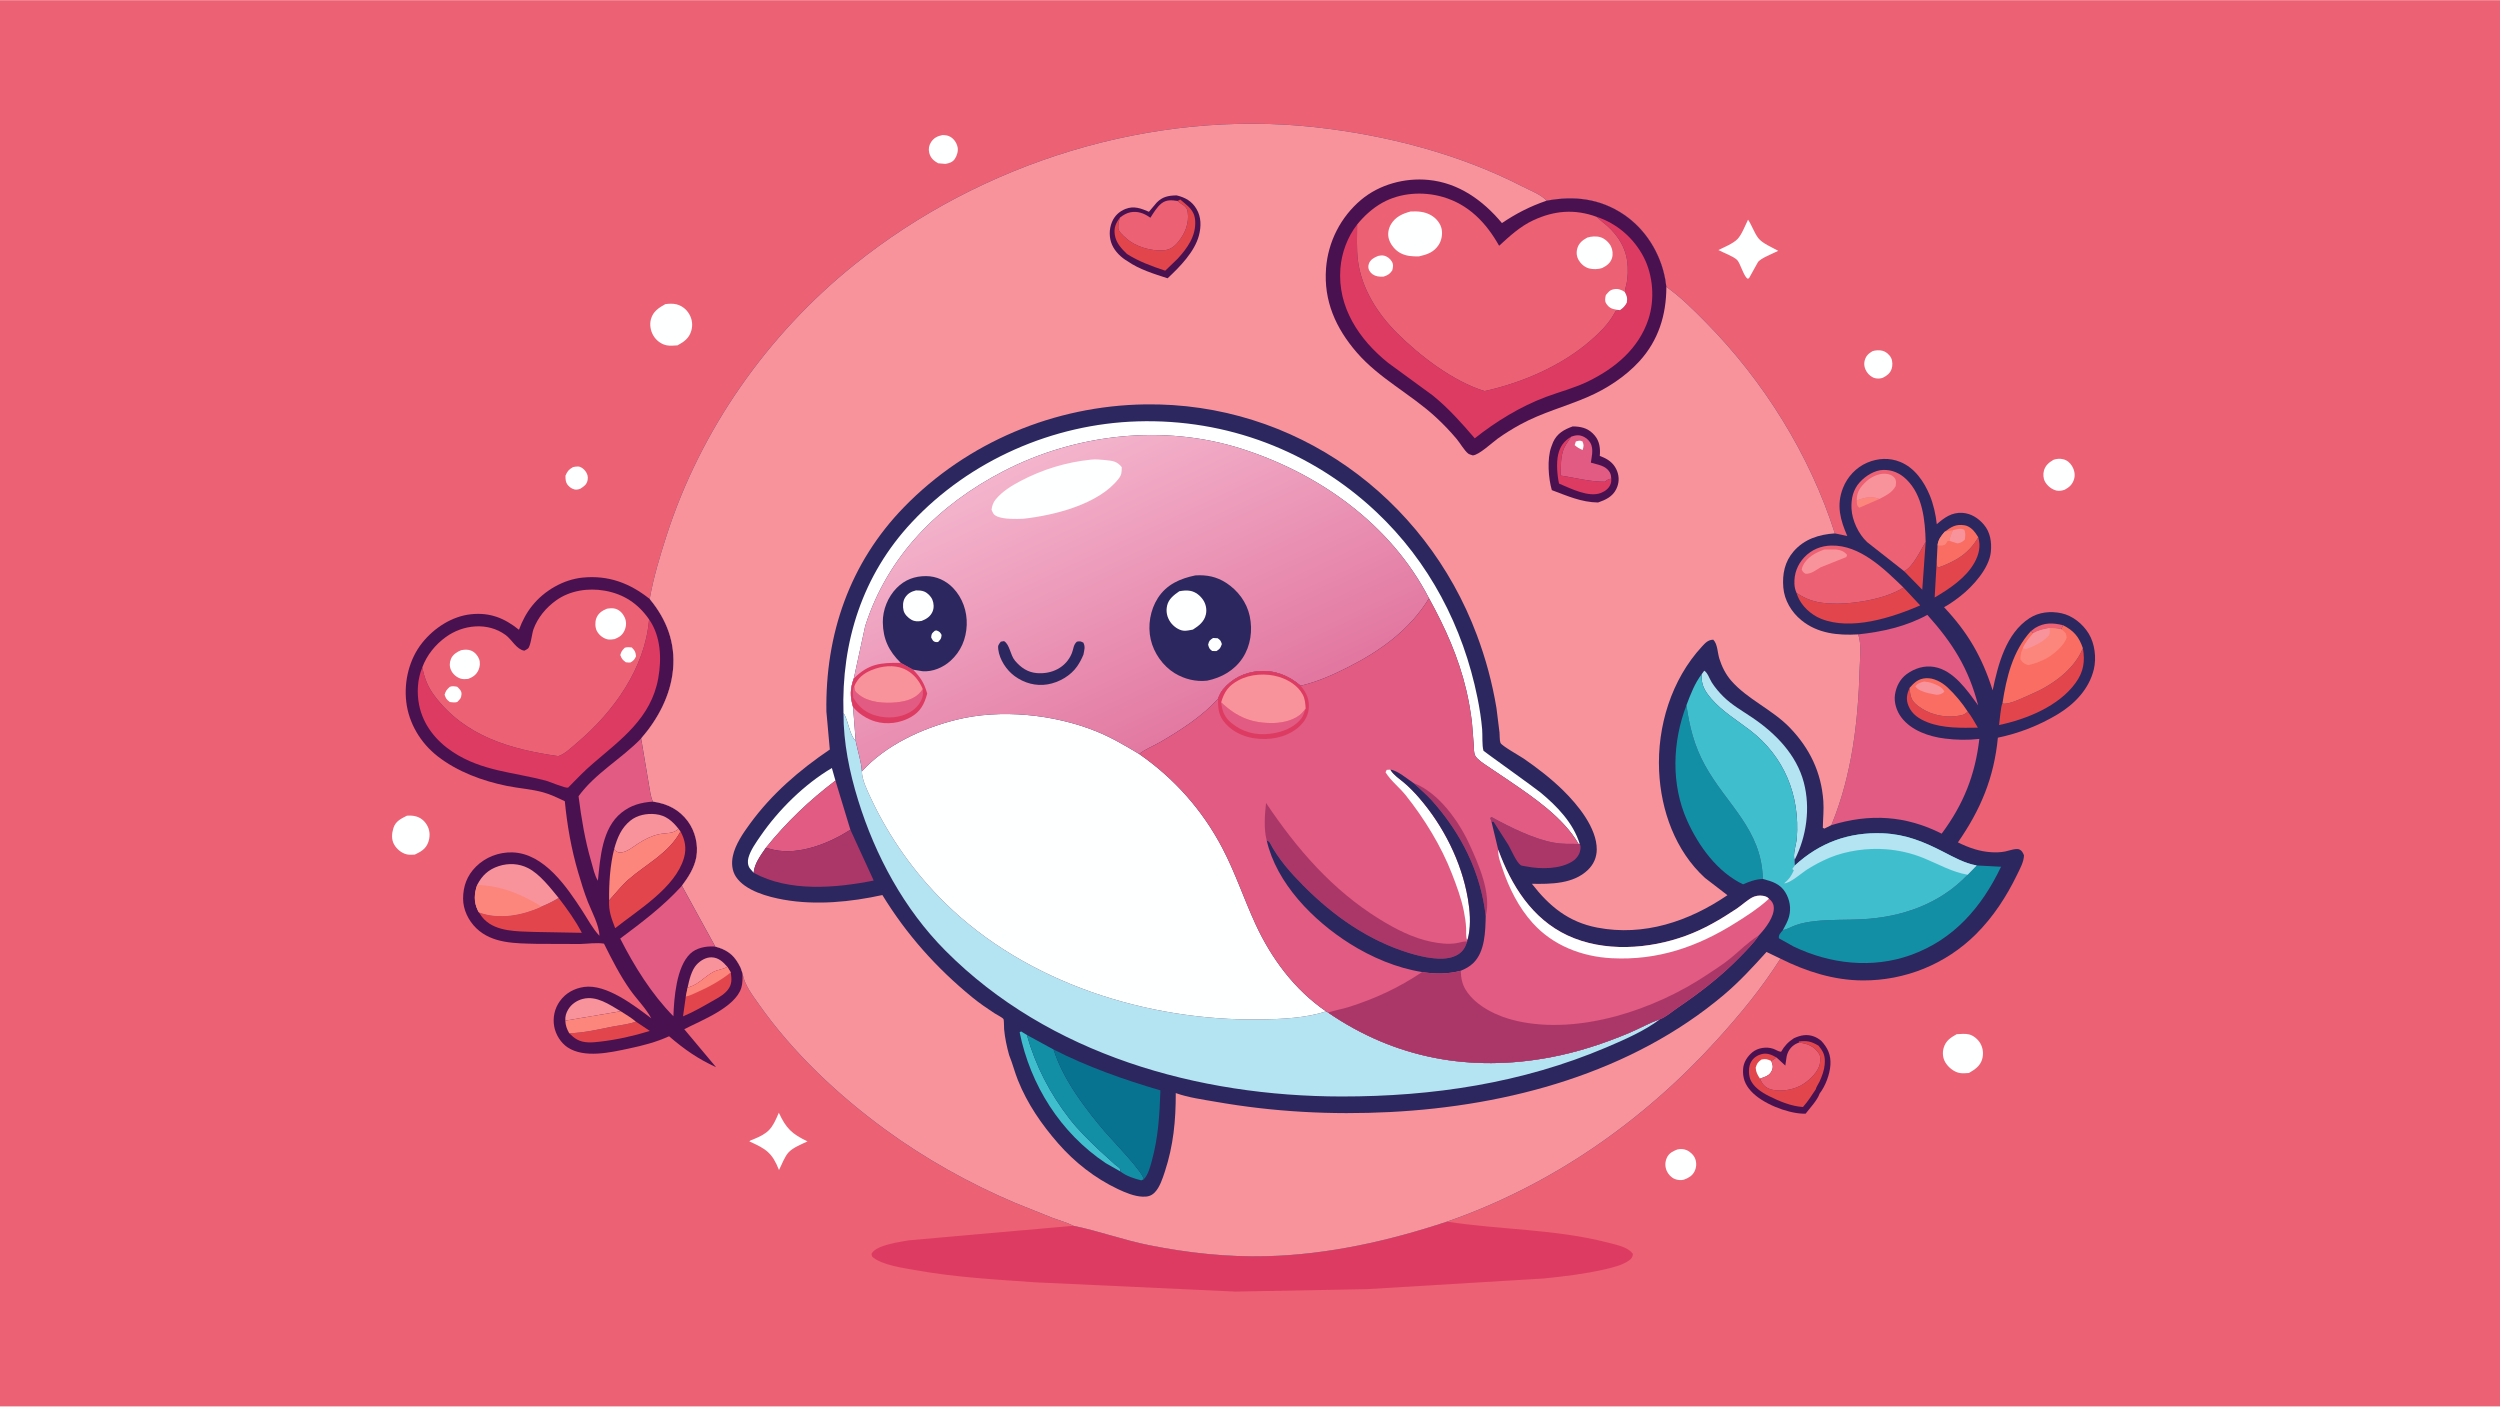 <svg version="1.1" xmlns="http://www.w3.org/2000/svg" style="display: block;" viewBox="0 0 2048 1152" width="1820" height="1024">
<defs>
	<linearGradient id="Gradient1" gradientUnits="userSpaceOnUse" x1="962.254" y1="610.553" x2="851.242" y2="372.945">
		<stop class="stop0" offset="0" stop-opacity="1" stop-color="rgb(226,119,160)"/>
		<stop class="stop1" offset="1" stop-opacity="1" stop-color="rgb(244,180,204)"/>
	</linearGradient>
</defs>
<path transform="translate(0,0)" fill="rgb(236,97,115)" d="M -0 -0 L 2048 0 L 2048 1152 L -0 1152 L -0 -0 z"/>
<path transform="translate(0,0)" fill="rgb(254,255,255)" d="M 469.428 382.5 C 470.744 382.24 472.153 381.946 473.5 382.002 C 475.846 382.1 478.016 383.794 479.412 385.586 C 481.155 387.826 481.929 390.253 481.392 393.08 C 480.677 396.841 478.474 398.247 475.5 400.183 C 474.543 400.536 473.525 400.893 472.5 400.967 C 469.878 401.157 467.185 399.56 465.5 397.66 C 463.315 395.196 463.19 392.596 463.234 389.5 C 464.773 385.861 465.982 384.443 469.428 382.5 z"/>
<path transform="translate(0,0)" fill="rgb(254,255,255)" d="M 1533.99 287.5 C 1536.3 286.741 1539.75 286.552 1542.09 287.192 C 1545.1 288.016 1547.86 290.349 1549.24 293.155 C 1550.45 295.627 1550.51 299.472 1549.63 302.032 C 1548.36 305.758 1545.85 307.58 1542.5 309.293 C 1540.7 310.078 1538.01 310.141 1536.07 309.678 C 1533.38 309.035 1530.77 306.863 1529.28 304.581 C 1527.45 301.778 1526.66 298.326 1527.58 295.07 C 1528.68 291.191 1530.73 289.45 1533.99 287.5 z"/>
<path transform="translate(0,0)" fill="rgb(254,255,255)" d="M 772.028 110.5 C 774.446 110.564 776.504 110.699 778.61 111.977 C 781.618 113.802 783.692 116.923 784.45 120.345 C 785.148 123.496 783.99 127.347 782.218 130.012 C 780.378 132.78 777.575 133.582 774.5 134.129 L 768.5 133.616 C 764.851 131.521 762.283 129.327 761.228 125.03 C 760.466 121.922 760.987 118.97 762.697 116.318 C 765.013 112.724 767.982 111.383 772.028 110.5 z"/>
<path transform="translate(0,0)" fill="rgb(254,255,255)" d="M 1374.04 941.5 C 1376.74 940.945 1378.9 940.962 1381.5 941.978 C 1384.45 943.131 1387.51 946.033 1388.68 949.045 C 1389.99 952.415 1389.77 956.285 1388.13 959.523 C 1386.28 963.184 1383.19 964.87 1379.5 966.24 C 1377.23 966.915 1374.14 966.604 1371.94 965.699 C 1369.07 964.516 1366.51 961.757 1365.32 958.903 C 1363.84 955.368 1363.92 951.673 1365.54 948.173 C 1367.29 944.422 1370.45 942.95 1374.04 941.5 z"/>
<path transform="translate(0,0)" fill="rgb(254,255,255)" d="M 1682.26 376.5 C 1684.72 375.648 1687.44 375.439 1690 376.023 C 1693.26 376.767 1695.68 378.8 1697.39 381.626 C 1699.34 384.849 1700.2 388.83 1699.05 392.489 C 1697.72 396.719 1695.27 398.946 1691.5 401.011 C 1689.58 401.748 1686.93 402.242 1684.87 401.792 C 1680.94 400.936 1677.3 398.023 1675.32 394.562 C 1673.8 391.908 1673.57 388.157 1674.43 385.245 C 1675.69 380.982 1678.58 378.631 1682.26 376.5 z"/>
<path transform="translate(0,0)" fill="rgb(254,255,255)" d="M 638.028 911.395 C 643.984 924.283 648.752 928.804 661.511 934.882 C 656.79 937.15 649.874 939.855 646.234 943.625 C 642.791 947.192 640.469 953.86 638.16 958.356 C 632.517 944.051 627.42 941.014 613.918 934.939 C 614.546 933.994 615.47 933.876 616.487 933.465 C 630.001 928.007 632.393 924.64 638.028 911.395 z"/>
<path transform="translate(0,0)" fill="rgb(254,255,255)" d="M 333.338 668.067 C 336.086 667.896 338.591 667.944 341.246 668.771 C 345.339 670.044 348.443 672.996 350.325 676.792 C 352.382 680.94 352.347 685.69 350.761 690.014 C 348.798 695.368 344.711 697.651 339.796 699.957 C 337.693 700.067 335.36 700.251 333.296 699.774 C 328.947 698.77 325.056 695.54 322.869 691.695 C 320.513 687.555 320.903 682.627 322.258 678.242 C 323.99 672.639 328.412 670.562 333.338 668.067 z"/>
<path transform="translate(0,0)" fill="rgb(254,255,255)" d="M 1602.91 847.069 C 1606.09 846.869 1610.16 846.483 1613.22 847.276 C 1616.78 848.196 1620.38 851.33 1622.21 854.442 C 1624.56 858.457 1625.06 863.242 1623.75 867.71 C 1622.16 873.161 1617.59 876.218 1612.91 878.87 C 1610.25 879.044 1607.2 879.362 1604.6 878.71 C 1600.15 877.595 1595.89 874.011 1593.59 870.116 C 1591.51 866.604 1591.09 862.178 1592.25 858.258 C 1593.97 852.422 1597.83 849.913 1602.91 847.069 z"/>
<path transform="translate(0,0)" fill="rgb(254,255,255)" d="M 1432 179.815 C 1435.19 184.53 1436.94 190.34 1440.37 194.89 C 1443.64 199.229 1451.87 202.561 1456.73 205.338 C 1453.21 207.242 1441.71 211.559 1439.98 214.839 L 1432.94 227.5 L 1431.96 228.25 C 1428.82 227.49 1425.69 215.468 1423.08 212.851 C 1420.21 209.972 1411.56 206.747 1407.68 204.691 C 1412.21 202.467 1419.82 199.37 1423.34 195.713 C 1426.94 191.969 1429.63 184.534 1432 179.815 z"/>
<path transform="translate(0,0)" fill="rgb(254,255,255)" d="M 544.991 249.004 C 547.824 248.618 551.384 248.417 554.173 249.147 C 558.696 250.331 562.32 253.194 564.642 257.217 C 567.056 261.401 567.653 266.079 566.331 270.737 C 564.571 276.941 560.434 279.841 555.016 282.795 C 552.178 282.97 548.945 283.304 546.148 282.759 C 541.613 281.876 537.587 278.737 535.248 274.825 C 532.923 270.936 531.997 265.722 533.246 261.313 C 535.053 254.936 539.51 252.105 544.991 249.004 z"/>
<path transform="translate(0,0)" fill="rgb(73,17,80)" d="M 1469.6 850.364 C 1475.06 847.912 1480.17 846.778 1485.97 848.948 C 1488.22 849.79 1490.11 850.999 1491.98 852.495 C 1497.39 858.411 1499.98 864.092 1499.48 872.273 C 1499 879.939 1495.36 889.615 1490.61 895.732 C 1488.91 901.038 1482.6 907.671 1479.17 912.164 L 1477.14 912.192 C 1463.69 911.723 1443.67 903.823 1434.5 893.793 C 1429.5 888.327 1427.44 882.852 1427.96 875.44 C 1428.33 870.068 1431.47 865.236 1435.54 861.884 C 1440.03 858.187 1447 857.148 1452.5 858.972 C 1454.71 859.705 1456.74 861.271 1459.05 861.5 C 1461.83 856.668 1464.91 853.375 1469.6 850.364 z"/>
<path transform="translate(0,0)" fill="rgb(226,70,76)" d="M 1473.6 853.038 C 1480.59 852.208 1483.66 852.943 1489.7 856.46 C 1494.1 861.814 1495.38 865.026 1494.77 872.082 C 1494.38 876.665 1492.53 881.55 1490.66 885.721 C 1490.06 887.04 1487.58 890.85 1487.58 892.066 C 1484.24 897.099 1481.03 902.206 1476.99 906.714 C 1467.5 906.15 1457.65 902.026 1449.26 897.833 C 1443.15 894.783 1435.58 889.971 1433.5 883.004 C 1432.36 879.193 1432.4 873.65 1434.31 870.089 C 1436.24 866.463 1439.54 864.257 1443.49 863.316 C 1447.87 862.272 1451.63 864.075 1455.33 866.155 L 1450.99 868.976 C 1452.1 871.755 1452.82 873.917 1451.5 876.831 C 1450.15 879.797 1447.97 881.252 1444.98 882.306 L 1441.76 883.447 C 1442.16 884.522 1442.66 885.515 1443.23 886.51 C 1445.11 889.761 1448.02 891.714 1451.65 892.555 C 1459.66 894.412 1470.26 892.444 1477.16 887.986 C 1482.64 884.438 1489.63 877.902 1490.85 871.163 C 1491.29 868.744 1491.57 865.083 1490.12 863 C 1485.69 856.653 1481.18 855.006 1473.79 853.901 L 1473.6 853.038 z"/>
<path transform="translate(0,0)" fill="rgb(254,255,255)" d="M 1441.76 883.447 C 1439.77 880.345 1438.47 878.28 1438.26 874.5 C 1439.28 871.089 1440.02 869.91 1443 867.828 C 1446.73 867.071 1447.6 867.573 1450.99 868.976 C 1452.1 871.755 1452.82 873.917 1451.5 876.831 C 1450.15 879.797 1447.97 881.252 1444.98 882.306 L 1441.76 883.447 z"/>
<path transform="translate(0,0)" fill="rgb(236,97,115)" d="M 1455.33 866.155 L 1462.54 872.77 L 1463.08 869 C 1463.41 866.367 1463.66 864.087 1464.84 861.672 C 1466.74 857.793 1469.76 855.282 1473.79 853.901 C 1481.18 855.006 1485.69 856.653 1490.12 863 C 1491.57 865.083 1491.29 868.744 1490.85 871.163 C 1489.63 877.902 1482.64 884.438 1477.16 887.986 C 1470.26 892.444 1459.66 894.412 1451.65 892.555 C 1448.02 891.714 1445.11 889.761 1443.23 886.51 C 1442.66 885.515 1442.16 884.522 1441.76 883.447 L 1444.98 882.306 C 1447.97 881.252 1450.15 879.797 1451.5 876.831 C 1452.82 873.917 1452.1 871.755 1450.99 868.976 L 1455.33 866.155 z"/>
<path transform="translate(0,0)" fill="rgb(221,59,98)" d="M 1185.38 1000.62 C 1228.84 1007.34 1273.47 1006.66 1316.34 1017.58 C 1322.23 1019.08 1331.85 1021 1336.22 1025.33 L 1337.7 1027.1 C 1337.34 1029.67 1336.71 1030.81 1334.54 1032.41 C 1329.26 1036.31 1320.4 1038.42 1314.07 1039.85 C 1297.77 1043.53 1281.41 1045.46 1264.82 1047.18 L 1119.91 1055.93 L 1012 1057.93 L 848.131 1050.34 C 816.106 1048.06 782.858 1046.26 751.264 1040.58 C 740.853 1038.71 722.115 1036.35 714.5 1029.3 C 714.26 1028.35 713.689 1027.3 714.238 1026.44 C 718.563 1019.67 736.699 1017.38 744.625 1015.92 L 879.346 1004.03 C 900.147 1008.25 920.287 1015.72 941.244 1019.89 C 973.062 1026.23 1005.22 1029.77 1037.69 1028.93 C 1087.94 1027.64 1137.83 1016.41 1185.38 1000.62 z"/>
<path transform="translate(0,0)" fill="rgb(73,17,80)" d="M 608.322 797.405 C 608.292 801.189 608.419 805.484 607.274 809.123 C 602.209 825.23 574.442 835.806 560.534 842.981 L 586.61 874.114 C 571.797 867.301 560.464 859.405 548.107 848.767 C 537.458 853.629 526.648 856.374 515.238 858.806 C 500.133 862.025 478.7 866.97 465 857.868 C 459.453 854.182 455.33 847.589 454.068 841.068 C 452.632 833.639 454.274 826.009 458.695 819.913 C 463.481 813.313 470.461 809.54 478.417 808.382 C 496.755 805.713 519.79 823.732 533.532 834.058 C 529.125 825.842 521.592 818.389 516.168 810.687 C 507.785 798.784 501.278 785.887 494.791 772.898 C 488.827 771.9 481.405 773.022 475.315 773.188 L 439.944 773.062 C 422.719 772.628 403.369 773.058 390.155 760.244 C 383.767 754.05 379.359 745.05 379.367 736.052 C 379.376 725.822 382.628 717.041 389.966 709.753 C 397.776 701.996 408.755 697.823 419.732 698.142 C 445.738 698.897 464.357 726.472 477.218 746.301 C 481.716 753.234 485.384 760.359 491.038 766.473 C 490.886 757.724 484.759 746.761 481.585 738.666 C 478.473 730.727 475.986 722.544 473.595 714.363 C 467.988 695.183 464.629 676.117 462.703 656.24 C 456.925 653.481 451.153 650.635 444.959 648.93 C 435.312 646.273 425.129 645.687 415.324 643.696 C 395.268 639.624 374.747 632.069 358.467 619.373 C 344.608 608.564 334.854 592.381 332.806 574.82 C 330.846 558.011 335.232 539.781 345.879 526.439 C 355.529 514.347 370.172 504.723 385.76 503.066 C 401.328 501.41 413.119 506.116 425.129 515.761 C 427.761 508.636 431.286 501.883 436.058 495.948 C 445.955 483.641 461.513 474.617 477.252 473.031 C 498.247 470.917 515.956 477.514 532.228 490.547 C 546.123 507.322 553.376 526.258 551.351 548.269 C 549.401 569.467 538.997 588.896 525.241 604.789 L 531.668 642.922 C 532.46 646.971 532.986 653.002 534.955 656.532 C 546.619 658.229 556.476 663.016 563.572 672.748 C 569.516 680.899 572.219 692.055 570.422 701.994 C 568.838 710.752 563.896 718.431 558.643 725.442 L 586.006 775.311 C 594.628 777.645 600.33 781.278 604.822 789.103 L 606.721 792.65 L 608.322 797.405 z"/>
<path transform="translate(0,0)" fill="rgb(248,147,156)" d="M 563.257 809.024 C 564.498 802.996 566.469 794.511 570.775 789.96 C 573.876 786.683 578.345 783.971 583 784.107 C 588.643 784.272 592.428 787.941 595.872 791.932 C 592.292 794.1 588.081 794.13 584.396 796.09 C 577.718 799.643 572.304 806.17 565.144 808.353 L 563.966 808.776 L 563.257 809.024 z"/>
<path transform="translate(0,0)" fill="rgb(248,147,156)" d="M 463.117 835.96 C 462.908 832.472 463.719 829.75 465.5 826.762 C 468.096 822.406 472.626 819.377 477.497 818.149 C 488.754 815.311 499.178 822.79 508.489 828.268 L 463.117 835.96 z"/>
<path transform="translate(0,0)" fill="rgb(226,70,76)" d="M 520.918 836.752 L 532.341 844.415 C 518.885 848.559 505.378 851.604 491.376 853.201 C 485.088 853.919 478.433 854.586 472.662 851.406 C 470.283 850.095 468.253 848.16 466.293 846.304 C 478.7 845.999 490.635 843.043 502.751 840.673 C 508.714 839.506 515.259 838.999 520.918 836.752 z"/>
<path transform="translate(0,0)" fill="rgb(252,134,123)" d="M 508.489 828.268 C 512.697 830.966 517.069 833.553 520.918 836.752 C 515.259 838.999 508.714 839.506 502.751 840.673 C 490.635 843.043 478.7 845.999 466.293 846.304 C 464.328 842.736 463.29 840.044 463.117 835.96 L 508.489 828.268 z"/>
<path transform="translate(0,0)" fill="rgb(226,70,76)" d="M 595.872 791.932 L 598.675 796.462 C 599.398 802.128 599.821 806.233 596.059 810.93 C 592.715 815.106 587.448 817.718 582.88 820.337 C 575.315 824.674 567.595 829.084 559.537 832.446 L 561.814 816.187 L 563.257 809.024 L 563.966 808.776 L 565.144 808.353 C 572.304 806.17 577.718 799.643 584.396 796.09 C 588.081 794.13 592.292 794.1 595.872 791.932 z"/>
<path transform="translate(0,0)" fill="rgb(252,134,123)" d="M 595.872 791.932 L 598.675 796.462 C 590.635 802.885 580.273 808.749 570.863 812.772 C 568.041 813.979 564.855 815.729 561.814 816.187 L 563.257 809.024 L 563.966 808.776 L 565.144 808.353 C 572.304 806.17 577.718 799.643 584.396 796.09 C 588.081 794.13 592.292 794.1 595.872 791.932 z"/>
<path transform="translate(0,0)" fill="rgb(248,147,156)" d="M 503.178 695.163 C 505.646 686.285 508.98 678.109 516.328 672.169 C 522.051 667.541 529.893 666.048 537.076 666.845 C 545.505 667.779 550.735 672.399 555.805 678.777 C 551.827 683.115 545.465 682.034 539.791 683.271 C 533.699 684.599 528.057 687.485 522.849 690.845 C 518.468 693.671 513.343 698.209 507.938 698.272 C 506.15 698.292 505.266 697.443 503.784 696.535 L 503.178 695.163 z"/>
<path transform="translate(0,0)" fill="rgb(252,134,123)" d="M 555.805 678.777 L 557.479 681.009 C 548.013 698.817 529.539 707.577 514.937 720.328 C 508.927 725.577 504.391 731.683 498.993 737.479 C 498.824 723.601 499.738 708.616 503.178 695.163 L 503.784 696.535 C 505.266 697.443 506.15 698.292 507.938 698.272 C 513.343 698.209 518.468 693.671 522.849 690.845 C 528.057 687.485 533.699 684.599 539.791 683.271 C 545.465 682.034 551.827 683.115 555.805 678.777 z"/>
<path transform="translate(0,0)" fill="rgb(226,70,76)" d="M 457.651 735.461 C 464.629 744.526 471.359 753.851 476.652 764.02 L 437.603 763.301 C 424.196 762.787 406.897 763.293 396.732 753.096 C 394.993 751.352 393.58 749.174 392.229 747.122 C 409.032 753.384 427.831 749.612 443.676 742.503 C 448.594 740.431 453.101 738.283 457.651 735.461 z"/>
<path transform="translate(0,0)" fill="rgb(226,70,76)" d="M 557.479 681.009 C 561.278 687.961 562.547 694.933 560.297 702.689 C 553.241 727.013 523.006 745.103 503.96 760.221 C 500.853 752.045 498.57 746.408 498.993 737.479 C 504.391 731.683 508.927 725.577 514.937 720.328 C 529.539 707.577 548.013 698.817 557.479 681.009 z"/>
<path transform="translate(0,0)" fill="rgb(248,147,156)" d="M 390.927 724.753 C 394.902 717.035 400.149 712.151 408.488 709.402 C 416.48 706.768 425.102 707.172 432.6 710.999 C 442.274 715.938 450.82 727.166 457.651 735.461 C 453.101 738.283 448.594 740.431 443.676 742.503 C 427.831 749.612 409.032 753.384 392.229 747.122 L 391.407 745.61 C 388.02 738.634 388.428 731.921 390.927 724.753 z"/>
<path transform="translate(0,0)" fill="rgb(252,134,123)" d="M 392.229 747.122 L 391.407 745.61 C 388.02 738.634 388.428 731.921 390.927 724.753 C 410.828 725.492 426.81 732.189 443.676 742.503 C 427.831 749.612 409.032 753.384 392.229 747.122 z"/>
<path transform="translate(0,0)" fill="rgb(226,91,130)" d="M 534.955 656.532 C 525.179 657.217 516.951 659.355 509.114 665.603 C 493.209 678.283 491.694 702.631 489.799 721.337 C 486.978 716.821 485.821 710.745 484.338 705.66 C 479.154 687.879 476.294 670.453 473.945 652.128 C 487.639 633.261 509.122 621.484 525.241 604.789 L 531.668 642.922 C 532.46 646.971 532.986 653.002 534.955 656.532 z"/>
<path transform="translate(0,0)" fill="rgb(226,91,130)" d="M 558.643 725.442 L 586.006 775.311 L 584.878 775.228 C 578.2 774.856 570.353 776.374 565.387 781.165 C 554.027 792.125 552.197 817.444 551.649 832.386 C 533.767 814.271 519.565 791.291 508.075 768.726 C 526.117 755.209 543.437 742.222 558.643 725.442 z"/>
<path transform="translate(0,0)" fill="rgb(221,59,98)" d="M 531.726 507.252 C 541.37 521.039 542.133 539.416 539.251 555.446 C 533.386 588.065 509.049 605.318 485.691 625.373 C 478.534 631.518 471.983 638.368 465.388 645.105 C 462.734 645.654 450.682 640.299 447.084 639.351 C 420.647 632.382 394.816 631.612 370.997 615.922 C 357.303 606.902 346.727 593.9 343.38 577.555 C 341.308 567.433 341.963 556.141 345.96 546.541 C 347.798 555.685 350.38 562.428 356.06 570 C 380.838 603.034 418.336 613.757 457.365 619.296 C 462.738 617.644 469.081 611.43 473.352 607.804 C 502.861 582.752 528.519 546.918 531.726 507.252 z"/>
<path transform="translate(0,0)" fill="rgb(236,97,115)" d="M 345.96 546.541 C 349.603 536.576 356.641 527.932 365.211 521.719 C 379.363 511.458 399.612 509.297 414.222 520.065 C 419.419 523.896 423.073 531.822 429.5 532.909 C 430.382 532.395 431.769 531.825 432.5 531.162 C 434.791 529.082 435.753 518.841 436.981 515.453 C 440.484 505.789 447.417 497.462 455.788 491.547 C 467.096 483.557 481.841 481.373 495.344 483.739 C 510.942 486.471 522.736 494.291 531.726 507.252 C 528.519 546.918 502.861 582.752 473.352 607.804 C 469.081 611.43 462.738 617.644 457.365 619.296 C 418.336 613.757 380.838 603.034 356.06 570 C 350.38 562.428 347.798 555.685 345.96 546.541 z"/>
<path transform="translate(0,0)" fill="rgb(254,255,255)" d="M 511.771 530.5 C 513.687 529.795 515.496 530.073 517.5 530.216 C 520.183 533.006 520.601 533.654 521.026 537.5 C 519.695 540.33 519.264 540.738 516.664 542.5 C 515.269 542.74 514.065 542.546 512.67 542.401 C 509.878 540.246 509.426 539.767 508.136 536.5 C 508.92 533.455 509.669 532.702 511.771 530.5 z"/>
<path transform="translate(0,0)" fill="rgb(254,255,255)" d="M 368.474 562.5 C 370.62 561.656 372.328 562.084 374.553 562.449 C 376.308 564.145 378.239 565.84 378.077 568.5 C 377.869 571.914 376.806 572.707 374.5 574.982 C 372.443 575.549 370.593 575.227 368.5 574.986 C 365.723 572.794 365.396 572.33 364.196 569 C 365.234 565.577 365.955 564.849 368.474 562.5 z"/>
<path transform="translate(0,0)" fill="rgb(254,255,255)" d="M 377.727 532.5 C 380.62 531.96 383.169 531.745 385.966 532.846 C 388.833 533.973 391.326 536.764 392.43 539.619 C 393.558 542.532 393.239 545.908 391.997 548.725 C 390.288 552.599 387.346 554.609 383.5 556.041 C 381.277 556.248 379.113 556.444 376.966 555.665 C 373.639 554.456 370.798 551.882 369.39 548.628 C 368.123 545.699 368.193 542.471 369.456 539.55 C 370.999 535.986 374.298 533.915 377.727 532.5 z"/>
<path transform="translate(0,0)" fill="rgb(254,255,255)" d="M 497.204 498.5 C 499.377 498.124 502.088 497.889 504.22 498.555 C 507.694 499.641 510.238 502.368 511.737 505.619 C 513.231 508.86 513.17 512.564 511.823 515.846 C 510.062 520.138 507.573 521.703 503.5 523.424 C 501.494 523.711 499.285 524.07 497.297 523.53 C 493.848 522.594 490.62 519.967 488.956 516.809 C 487.455 513.961 487.355 509.367 488.481 506.362 C 490.042 502.194 493.286 500.099 497.204 498.5 z"/>
<path transform="translate(0,0)" fill="rgb(44,39,95)" d="M 532.228 490.547 C 535.296 473.158 540.525 455.785 545.922 438.986 C 573.908 351.871 628.633 273.977 699.87 216.704 C 804.188 132.833 943.8 89.241 1077.5 104.078 C 1135.28 110.491 1195.18 125.843 1247.02 152.557 C 1252.63 155.453 1262.98 159.43 1266.88 164.293 C 1289.38 160.044 1310.62 162.444 1330.07 175.503 C 1348.07 187.585 1360.23 207.311 1364.13 228.486 L 1365.08 234.879 C 1376.76 243.103 1387.4 253.791 1397.42 263.933 C 1444.71 311.799 1482.6 372.506 1503.1 436.807 L 1513.3 438.99 C 1507.59 425.714 1504.21 413.869 1509.73 399.711 C 1513.32 390.505 1520.53 382.751 1529.65 378.864 C 1538.38 375.148 1547.84 374.665 1556.67 378.267 C 1568.53 383.102 1576.24 394.402 1580.96 405.878 C 1583.91 413.068 1585.78 421.533 1586.62 429.271 C 1592.92 423.848 1598.89 419.455 1607.62 420.001 C 1614.61 420.438 1620.67 424.334 1625.12 429.552 C 1630.48 435.833 1631.7 444.017 1630.9 452 C 1629.56 465.401 1616.21 480.207 1605.87 488.277 C 1601.69 491.531 1597.22 494.754 1592.57 497.29 C 1612.09 517.995 1623.85 538.306 1632.37 565.381 C 1636.85 544.223 1643.21 518.87 1662.5 506.308 C 1670.24 501.265 1679.83 500.322 1688.68 502.218 C 1697.84 504.182 1706.1 510.876 1710.97 518.75 C 1716.06 526.979 1717.51 538.827 1715.25 548.219 C 1711.36 564.383 1699.41 576.753 1685.49 585.087 C 1670.21 594.23 1654.03 600.535 1636.66 604.167 C 1633.51 636.9 1622.62 662.988 1603.92 689.944 C 1612.71 694.297 1621.85 697.537 1631.76 698.031 C 1635.45 698.215 1638.96 698.121 1642.59 697.401 C 1645.28 696.866 1651.65 694.565 1654.12 695.653 C 1656.47 696.69 1657.08 698.336 1658.04 700.5 C 1658.01 705.815 1654.6 711.858 1652.31 716.585 C 1643.58 734.533 1632.84 751.053 1618.65 765.183 C 1594 789.719 1560.63 803.198 1525.94 803.03 C 1502.19 802.915 1479.66 795.682 1458.54 785.188 C 1442.94 809.741 1425.43 830.947 1405.88 852.446 C 1345.5 918.867 1270.46 971.085 1185.38 1000.62 C 1137.83 1016.41 1087.94 1027.64 1037.69 1028.93 C 1005.22 1029.77 973.062 1026.23 941.244 1019.89 C 920.287 1015.72 900.147 1008.25 879.346 1004.03 C 873.993 1001.27 867.781 999.64 862.134 997.508 L 831.682 985.295 C 794.082 969.338 757.562 948.943 724.608 924.77 C 686.102 896.525 649.467 862.048 621.914 822.915 C 616.661 815.455 609.73 806.503 608.322 797.405 L 606.721 792.65 L 604.822 789.103 C 600.33 781.278 594.628 777.645 586.006 775.311 L 558.643 725.442 C 563.896 718.431 568.838 710.752 570.422 701.994 C 572.219 692.055 569.516 680.899 563.572 672.748 C 556.476 663.016 546.619 658.229 534.955 656.532 C 532.986 653.002 532.46 646.971 531.668 642.922 L 525.241 604.789 C 538.997 588.896 549.401 569.467 551.351 548.269 C 553.376 526.258 546.123 507.322 532.228 490.547 z"/>
<path transform="translate(0,0)" fill="rgb(236,97,115)" d="M 1663.68 516.894 L 1667.19 514.273 C 1674.74 509.738 1681.66 510.01 1689.95 512.002 L 1688.65 515.36 C 1685.36 514.418 1682.44 514.358 1679.04 514.35 C 1674.25 515.271 1669.76 515.967 1665.58 518.677 L 1663.68 516.894 z"/>
<path transform="translate(0,0)" fill="rgb(226,70,76)" d="M 1559.82 467.742 C 1566.88 464.847 1573.65 450.09 1577.5 443.741 L 1574.72 482.943 L 1559.82 467.742 z"/>
<path transform="translate(0,0)" fill="rgb(226,70,76)" d="M 1564.27 563.404 C 1565 570.216 1565.33 573.464 1570.83 577.858 C 1579.48 584.771 1591.57 587.903 1602.52 586.486 C 1606.17 586.013 1609.41 585.691 1611.93 582.747 C 1615.14 586.758 1617.63 591.553 1620.27 595.965 C 1606.68 596.152 1591.92 596.579 1579.03 591.557 C 1572.32 588.941 1566.23 585.038 1563.42 578.116 C 1561.22 572.696 1562.06 568.641 1564.27 563.404 z"/>
<path transform="translate(0,0)" fill="rgb(226,70,76)" d="M 1620.6 439.982 C 1622.76 447.343 1621.16 454.138 1617.49 460.732 C 1610.49 473.329 1597.02 482.157 1584.87 489.336 L 1586.55 459.849 L 1586.88 464 L 1588 464.757 C 1602.44 459.485 1612.81 453.439 1620.6 439.982 z"/>
<path transform="translate(0,0)" fill="rgb(249,109,98)" d="M 1593.09 435.499 C 1598.54 431.383 1602.22 429.084 1609.27 430.155 C 1613.07 430.734 1616.31 433.656 1618.46 436.711 L 1620.6 439.982 C 1612.81 453.439 1602.44 459.485 1588 464.757 L 1586.88 464 L 1586.55 459.849 L 1587.23 446.573 C 1587.86 441.715 1589.98 439.165 1593.09 435.499 z"/>
<path transform="translate(0,0)" fill="rgb(252,134,123)" d="M 1593.09 435.499 L 1599.94 434.164 C 1598.51 437.154 1597.48 439.613 1597.02 442.929 L 1595.43 443.099 C 1594.14 445.148 1594.03 446.15 1591.57 446.65 C 1590.14 446.941 1588.67 446.728 1587.23 446.573 C 1587.86 441.715 1589.98 439.165 1593.09 435.499 z"/>
<path transform="translate(0,0)" fill="rgb(248,147,156)" d="M 1599.94 434.164 C 1603.01 433.422 1606.03 432.319 1609.05 433.799 C 1610.48 436.366 1609.82 438.879 1609.67 441.772 C 1607.65 443.86 1606.35 444.518 1603.5 445.035 L 1597.02 442.929 C 1597.48 439.613 1598.51 437.154 1599.94 434.164 z"/>
<path transform="translate(0,0)" fill="rgb(63,191,205)" d="M 917.793 959.517 L 905.69 952.631 C 868.734 927.912 844.071 888.771 835.286 845.5 L 836.5 844.8 L 841.2 847.707 C 848.401 873.102 859.973 895.453 876.122 916.328 C 883.32 925.632 891.935 934.008 900.455 942.083 L 913.204 953.671 C 914.006 954.358 917.077 956.448 917.464 957.261 C 917.791 957.947 917.683 958.765 917.793 959.517 z"/>
<path transform="translate(0,0)" fill="rgb(249,109,98)" d="M 1564.27 563.404 C 1568.3 558.868 1571.48 555.848 1577.76 555.449 C 1584.18 555.041 1590.9 558.764 1595.45 563.015 C 1601.53 568.705 1607.41 575.75 1611.93 582.747 C 1609.41 585.691 1606.17 586.013 1602.52 586.486 C 1591.57 587.903 1579.48 584.771 1570.83 577.858 C 1565.33 573.464 1565 570.216 1564.27 563.404 z"/>
<path transform="translate(0,0)" fill="rgb(248,147,156)" d="M 1576.28 558.114 C 1578.83 558.453 1581.3 558.852 1583.71 559.806 C 1587.37 561.261 1591.18 562.755 1592.82 566.5 C 1590.69 568.456 1589.36 568.847 1586.5 569.05 L 1579.32 567.626 C 1575.85 566.698 1570.81 565.138 1569.02 562 C 1571.38 559.282 1572.9 559.173 1576.28 558.114 z"/>
<path transform="translate(0,0)" fill="rgb(254,255,255)" d="M 617.386 714.871 L 614.114 711 C 612.485 708.513 612.35 705.317 613.125 702.5 C 614.841 696.255 619.361 690.007 623.019 684.688 C 637.788 663.214 658.977 642.311 681.474 629.02 L 684.392 639.324 C 662.984 655.542 644.206 673.434 627.367 694.405 C 623.239 700.49 617.946 707.324 617.386 714.871 z"/>
<path transform="translate(0,0)" fill="rgb(226,70,76)" d="M 1706.31 530.877 C 1708.17 541.816 1706.89 550.205 1700.31 559.321 C 1686.54 578.416 1660.03 589.083 1637.63 593.809 C 1638.04 591.115 1639.17 577.524 1640.39 576.105 C 1644.94 577.753 1658.17 571.033 1663.06 568.969 C 1680.46 561.634 1699.01 548.889 1706.31 530.877 z"/>
<path transform="translate(0,0)" fill="rgb(171,55,105)" d="M 1221.87 673.147 L 1220.86 670 L 1221.85 669.186 C 1236.91 677.443 1256.15 687.073 1272.91 690.173 C 1279.54 691.398 1286.45 691.181 1293.17 691.205 L 1294.09 691.165 C 1295.01 692.848 1294.9 694.21 1294.59 696.091 C 1293.95 699.979 1291.62 703.155 1288.39 705.31 C 1278.31 712.012 1261.97 711.955 1250.51 709.67 C 1249.5 709.468 1246.54 709.167 1245.76 708.622 C 1242.16 706.092 1237.87 695.833 1235.58 691.885 L 1223.5 673.062 L 1221.87 673.147 z"/>
<path transform="translate(0,0)" fill="rgb(226,70,76)" d="M 1559.35 481.171 L 1573.03 495.821 C 1549.73 505.86 1516.46 516.671 1491.74 506.74 C 1483.63 503.482 1475.91 496.435 1472.63 488.215 L 1471.77 485.67 C 1477.31 489.237 1482.03 491.529 1488.52 492.943 C 1507.75 497.125 1543.1 491.866 1559.35 481.171 z"/>
<path transform="translate(0,0)" fill="rgb(180,227,241)" d="M 1394.06 552.125 L 1396.11 549.276 C 1398.89 550.876 1400.55 556.219 1402.36 559.034 C 1405.09 563.27 1408.45 567.228 1412.04 570.751 C 1418.94 577.524 1427.7 582.444 1435.67 587.848 C 1454.59 600.677 1471.72 618.125 1477.69 640.839 C 1483.18 661.746 1479.97 685.139 1470.16 704.305 C 1468.47 700.197 1471.57 691.348 1471.95 686.5 C 1474.63 651.553 1461.66 619.644 1433.82 598.229 C 1423.11 589.993 1410.46 582.396 1401.67 572.003 C 1396.35 565.719 1393.38 560.507 1394.06 552.125 z"/>
<path transform="translate(0,0)" fill="rgb(226,91,130)" d="M 684.392 639.324 L 696.636 679.591 C 679.383 690.665 654.813 700.599 634.042 696.062 L 627.367 694.405 C 644.206 673.434 662.984 655.542 684.392 639.324 z"/>
<path transform="translate(0,0)" fill="rgb(19,143,165)" d="M 841.2 847.707 L 863.082 859.617 C 867.843 874.339 875.443 887.582 884.275 900.217 C 890.734 909.456 897.764 918.285 905.056 926.876 C 910.377 933.143 936.07 959.475 936.972 965.905 L 934.936 966.811 C 928.989 965.339 922.695 963.298 917.793 959.517 C 917.683 958.765 917.791 957.947 917.464 957.261 C 917.077 956.448 914.006 954.358 913.204 953.671 L 900.455 942.083 C 891.935 934.008 883.32 925.632 876.122 916.328 C 859.973 895.453 848.401 873.102 841.2 847.707 z"/>
<path transform="translate(0,0)" fill="rgb(249,109,98)" d="M 1689.95 512.002 C 1698.78 516.36 1703.15 521.597 1706.31 530.877 C 1699.01 548.889 1680.46 561.634 1663.06 568.969 C 1658.17 571.033 1644.94 577.753 1640.39 576.105 C 1643.65 554.835 1648.79 533.16 1663.68 516.894 L 1665.58 518.677 C 1669.76 515.967 1674.25 515.271 1679.04 514.35 C 1682.44 514.358 1685.36 514.418 1688.65 515.36 L 1689.95 512.002 z"/>
<path transform="translate(0,0)" fill="rgb(252,134,123)" d="M 1679.04 514.35 C 1682.44 514.358 1685.36 514.418 1688.65 515.36 C 1691.72 517.81 1692.5 517.925 1693.04 522 C 1691.33 528.356 1682.52 535.775 1676.99 538.883 C 1672.07 541.656 1666.99 543.497 1661.5 544.789 C 1658.02 543.529 1657.26 543.001 1655.1 540 C 1655.09 536.417 1655.6 534.146 1657.13 530.905 C 1659.19 526.122 1662.25 522.59 1665.58 518.677 C 1669.76 515.967 1674.25 515.271 1679.04 514.35 z"/>
<path transform="translate(0,0)" fill="rgb(248,147,156)" d="M 1665.58 518.677 C 1669.76 515.967 1674.25 515.271 1679.04 514.35 C 1679.09 517.19 1679.72 519.061 1677.65 521.256 C 1673.23 525.927 1665.5 529.684 1659.47 531.561 L 1657.13 530.905 C 1659.19 526.122 1662.25 522.59 1665.58 518.677 z"/>
<path transform="translate(0,0)" fill="rgb(171,55,105)" d="M 696.636 679.591 L 715.735 721.198 C 684.58 727.437 646.278 730.708 617.386 714.871 C 617.946 707.324 623.239 700.49 627.367 694.405 L 634.042 696.062 C 654.813 700.599 679.383 690.665 696.636 679.591 z"/>
<path transform="translate(0,0)" fill="rgb(236,97,115)" d="M 1471.77 485.67 C 1470.6 483.11 1470.09 480.792 1469.98 477.961 C 1469.67 469.821 1472.49 462.293 1478.12 456.343 C 1484.01 450.112 1491.73 446.969 1500.23 446.783 C 1523.8 446.269 1543.52 465.914 1559.35 481.171 C 1543.1 491.866 1507.75 497.125 1488.52 492.943 C 1482.03 491.529 1477.31 489.237 1471.77 485.67 z"/>
<path transform="translate(0,0)" fill="rgb(248,147,156)" d="M 1494.36 450.044 L 1503.85 450 C 1507.7 450.395 1510.71 451.391 1513.15 454.5 L 1512.5 456.192 L 1491.29 464.668 C 1487.63 466.915 1483.44 470.264 1479 469.883 C 1477.28 468.708 1476.95 468.454 1475.97 466.5 C 1476.16 465.48 1476.4 464.446 1476.84 463.5 C 1480.19 456.302 1487.33 452.605 1494.36 450.044 z"/>
<path transform="translate(0,0)" fill="rgb(236,97,115)" d="M 1559.82 467.742 L 1529.65 444.048 C 1522.52 437.492 1517.19 426.125 1516.75 416.5 C 1516.37 408.393 1518.05 400.871 1523.64 394.779 C 1528.32 389.679 1535.68 384.979 1542.79 384.815 C 1550.18 384.644 1556.46 387.475 1561.74 392.603 C 1575.17 405.661 1577.03 426.104 1577.5 443.741 C 1573.65 450.09 1566.88 464.847 1559.82 467.742 z"/>
<path transform="translate(0,0)" fill="rgb(252,134,123)" d="M 1521.08 409.846 C 1527.69 407.292 1533.15 406.13 1539.72 408.582 L 1523 415.839 C 1520.85 413.614 1521.18 412.814 1521.08 409.846 z"/>
<path transform="translate(0,0)" fill="rgb(248,147,156)" d="M 1521.08 409.846 L 1521.05 409.327 C 1521.04 402.664 1524.29 398.451 1529.01 394.078 C 1532.82 390.542 1539.22 387.551 1544.5 387.957 C 1547.79 388.211 1549.96 388.896 1552.11 391.5 C 1553.66 393.376 1553.21 395.762 1552.96 398 C 1550.13 403.4 1544.87 405.827 1539.72 408.582 C 1533.15 406.13 1527.69 407.292 1521.08 409.846 z"/>
<path transform="translate(0,0)" fill="rgb(8,115,144)" d="M 863.082 859.617 C 890.951 873.823 920.645 884.335 950.61 893.097 C 949.91 912.889 948.873 931.7 943.55 950.908 C 942.212 955.736 940.6 962.32 936.972 965.905 C 936.07 959.475 910.377 933.143 905.056 926.876 C 897.764 918.285 890.734 909.456 884.275 900.217 C 875.443 887.582 867.843 874.339 863.082 859.617 z"/>
<path transform="translate(0,0)" fill="rgb(19,143,165)" d="M 1444.12 719.918 C 1438.01 720.158 1433.42 721.914 1427.92 724.308 C 1406.87 714.238 1391.6 693.09 1382.25 672.405 C 1368.72 642.475 1370.03 607.7 1381.55 577.519 C 1383.95 595.025 1388.01 610.984 1396.58 626.578 C 1414.46 659.152 1443.22 679.222 1444.12 719.918 z"/>
<path transform="translate(0,0)" fill="rgb(19,143,165)" d="M 1619.29 708.829 L 1639.25 709.911 C 1623.41 743.091 1600.47 769.632 1565.22 782.255 C 1533.67 793.554 1499.16 789.594 1469.29 775.23 L 1457.25 768.5 C 1456.84 765.471 1458.79 764.097 1460.57 761.73 C 1464.1 761.214 1467.91 758.82 1471.33 757.637 C 1476.15 755.965 1481.86 755.008 1486.93 754.439 C 1499.58 753.02 1512.79 753.578 1525.52 752.91 C 1558.12 751.201 1589.13 740.394 1611.92 716.451 L 1619.29 708.829 z"/>
<path transform="translate(0,0)" fill="rgb(254,255,255)" d="M 690.975 584 C 689.146 525.49 706.565 470.856 746.955 427.695 C 794.485 376.905 862.582 347.121 931.876 345.045 C 1004.82 342.86 1074.2 369.126 1127.35 419.122 C 1170.83 460.028 1198.54 513.196 1210.34 571.468 C 1212.06 579.967 1213.43 588.665 1214.18 597.303 C 1214.6 602.156 1213.93 610.517 1215.3 614.927 C 1215.4 615.228 1257.85 645.642 1261.89 648.997 C 1275.51 660.294 1288.77 673.893 1294.09 691.165 L 1293.17 691.205 C 1280.69 669.639 1256.5 653.238 1236.26 639.439 L 1217.94 627.103 C 1214.93 625.045 1210.33 622.168 1208.52 618.934 C 1207.28 616.716 1207.37 612.099 1207.26 609.533 L 1205.8 591.35 C 1204.72 582.558 1203.22 573.907 1201.19 565.284 C 1194.85 538.398 1183.93 514.075 1170.66 489.998 C 1139.47 429.533 1080.89 387.911 1017.31 367.555 C 953.393 347.09 881.509 355.148 822.244 385.747 C 769.277 413.095 727.167 454.98 708.776 512.69 L 699.439 555.603 C 696.338 564.199 696.246 570.238 698.833 579.078 L 700.978 606.768 C 695.632 601.817 695.294 590.39 690.975 584 z"/>
<path transform="translate(0,0)" fill="rgb(226,91,130)" d="M 1522.22 519.554 C 1542.02 517.437 1561.27 513.194 1578.88 503.554 C 1599.64 526.732 1612.7 547.393 1620.52 577.727 C 1611.67 565.593 1600.49 549.002 1584.59 546.23 C 1576.48 544.816 1568.57 547.303 1562.02 552.051 C 1556.58 555.994 1553.43 562.168 1552.39 568.72 C 1551.37 575.157 1553.66 582.357 1557.54 587.5 C 1565.73 598.369 1580.16 603.256 1593.21 604.889 C 1602.52 606.054 1612.15 606.26 1621.48 605.171 C 1618.06 634.831 1608.45 658.823 1590.62 682.79 C 1561.08 667.86 1531.65 666.18 1500.2 675.839 L 1500.58 675.014 C 1517.13 634.573 1522.23 590.864 1523.41 547.581 C 1523.64 539.394 1525.05 527.213 1522.22 519.554 z"/>
<path transform="translate(0,0)" fill="rgb(63,191,205)" d="M 1394.06 552.125 C 1393.38 560.507 1396.35 565.719 1401.67 572.003 C 1410.46 582.396 1423.11 589.993 1433.82 598.229 C 1461.66 619.644 1474.63 651.553 1471.95 686.5 C 1471.57 691.348 1468.47 700.197 1470.16 704.305 L 1470.3 708.885 C 1490.63 690.19 1514.49 681.416 1542.19 682.493 C 1561 683.223 1575.65 689.263 1592.16 697.762 C 1600.69 702.158 1609.72 707.199 1619.29 708.829 L 1611.92 716.451 C 1589.13 740.394 1558.12 751.201 1525.52 752.91 C 1512.79 753.578 1499.58 753.02 1486.93 754.439 C 1481.86 755.008 1476.15 755.965 1471.33 757.637 C 1467.91 758.82 1464.1 761.214 1460.57 761.73 C 1462.43 758.276 1464.54 754.653 1465.56 750.85 C 1467.43 743.883 1466.23 736.84 1462.45 730.691 C 1458.25 723.865 1451.48 721.797 1444.12 719.918 C 1443.22 679.222 1414.46 659.152 1396.58 626.578 C 1388.01 610.984 1383.95 595.025 1381.55 577.519 C 1384.8 568.88 1388.37 559.447 1394.06 552.125 z"/>
<path transform="translate(0,0)" fill="rgb(180,227,241)" d="M 1470.3 708.885 C 1490.63 690.19 1514.49 681.416 1542.19 682.493 C 1561 683.223 1575.65 689.263 1592.16 697.762 C 1600.69 702.158 1609.72 707.199 1619.29 708.829 L 1611.92 716.451 C 1598.99 714.219 1587.97 707.743 1575.97 702.856 C 1565.87 698.748 1555.76 696.41 1544.9 695.564 C 1529.96 694.401 1512.8 696.73 1498.97 702.448 C 1492.83 704.989 1486.58 708.287 1480.94 711.799 C 1476.13 714.787 1466.56 723.5 1461.54 723.5 C 1465.51 720.321 1467.4 717.48 1469.5 712.872 L 1468.25 711.723 L 1470.3 708.885 z"/>
<path transform="translate(0,0)" fill="rgb(180,227,241)" d="M 690.975 584 C 695.294 590.39 695.632 601.817 700.978 606.768 C 702.478 614.658 705.643 623.921 706.051 631.789 C 706.12 638.747 710.731 648.049 713.667 654.287 C 728.596 686.016 749.234 715.108 774.282 739.672 C 841.178 805.277 940.039 836.23 1032.2 835.005 C 1049.06 834.781 1070.35 833.858 1086.28 828.339 L 1087.98 829.368 C 1142.87 866.996 1204.6 878.264 1269.78 866.048 C 1292.14 861.856 1313.6 854.835 1334.55 846.05 C 1343.01 842.502 1351.27 837.677 1359.93 834.785 C 1347.19 844.452 1330.25 851.791 1315.64 857.996 C 1246.81 887.213 1173.62 898.152 1099.2 898.103 C 981.548 898.025 859.279 863.907 774.52 778.691 C 740.768 744.758 717.063 700.949 703.005 655.467 C 695.871 632.385 690.916 608.247 690.975 584 z"/>
<path transform="translate(0,0)" fill="rgb(254,255,255)" d="M 706.051 631.789 C 725.567 610.199 755.465 596.485 783.32 589.509 C 819.644 580.412 863.42 584.993 898 598.94 C 910.413 603.946 921.789 610.67 933.231 617.549 C 961.992 637.496 985.101 663.579 1001.39 694.639 C 1011.93 714.747 1018.97 736.099 1028.4 756.622 C 1041.36 784.847 1060.4 810.621 1086.28 828.339 C 1070.35 833.858 1049.06 834.781 1032.2 835.005 C 940.039 836.23 841.178 805.277 774.282 739.672 C 749.234 715.108 728.596 686.016 713.667 654.287 C 710.731 648.049 706.12 638.747 706.051 631.789 z"/>
<path transform="translate(0,0)" fill="url(#Gradient1)" d="M 699.439 555.603 L 708.776 512.69 C 727.167 454.98 769.277 413.095 822.244 385.747 C 881.509 355.148 953.393 347.09 1017.31 367.555 C 1080.89 387.911 1139.47 429.533 1170.66 489.998 C 1154.76 515.878 1131.01 532.945 1104.25 546.485 C 1092.15 552.609 1079.7 558.19 1066.46 561.356 L 1065.45 561.594 C 1055.86 553.308 1044.36 548.709 1031.52 549.666 C 1019.71 550.547 1009.38 555.553 1001.8 564.722 C 1000.02 566.876 998.801 569.638 997.8 572.228 C 985.447 586.315 966.675 598.341 950.554 607.716 C 945.041 610.923 938.115 613.539 933.231 617.549 C 921.789 610.67 910.413 603.946 898 598.94 C 863.42 584.993 819.644 580.412 783.32 589.509 C 755.465 596.485 725.567 610.199 706.051 631.789 C 705.643 623.921 702.478 614.658 700.978 606.768 L 698.833 579.078 C 696.246 570.238 696.338 564.199 699.439 555.603 z"/>
<path transform="translate(0,0)" fill="rgb(44,39,95)" d="M 819.881 525.5 L 822.524 525.065 C 827.292 527.932 827.501 536.408 831.5 541.117 C 836.286 546.753 841.851 550.638 849.335 551.261 C 861.571 552.28 873.262 546.766 878.066 534.941 C 879.427 531.594 879.263 527.999 882.2 525.5 C 884.881 525.058 885.085 525.083 887.5 526.324 C 889.268 530.01 888.239 532.154 887.554 536.122 C 886.198 539.437 884.477 542.722 882.444 545.67 C 877.068 553.468 867.514 558.903 858.251 560.491 C 848.562 562.151 838.941 559.434 831.109 553.668 C 824.445 548.761 818.813 540.215 817.773 531.866 C 817.351 528.478 817.906 528.131 819.881 525.5 z"/>
<path transform="translate(0,0)" fill="rgb(221,59,98)" d="M 737.896 542.859 L 748.043 548.455 C 754.304 555.115 757.012 559.208 759.581 568.041 C 757.141 576.753 754.23 582.781 745.946 587.443 C 737.401 592.252 726.572 593.704 717.094 590.918 C 710.11 588.865 703.508 584.63 698.833 579.078 C 696.246 570.238 696.338 564.199 699.439 555.603 C 711.808 543.514 721.113 542.708 737.896 542.859 z"/>
<path transform="translate(0,0)" fill="rgb(226,91,130)" d="M 699.836 562.049 C 700.233 566.134 700.464 566.279 703.6 568.875 C 711.422 575.351 724.563 576.24 734.359 575.221 C 742.055 574.42 749.617 572.493 754.621 566.168 L 755.908 564.353 C 756.049 566.464 756.283 568.73 755.704 570.79 C 754.244 575.993 750.212 580.511 745.57 583.188 C 737.113 588.064 726.984 588.651 717.707 586.128 C 709.243 583.826 703.399 579.006 699.027 571.5 C 698.823 568.299 698.138 564.906 699.836 562.049 z"/>
<path transform="translate(0,0)" fill="rgb(248,147,156)" d="M 699.836 562.049 C 702.575 555.373 707.424 551.514 714 548.783 C 722.002 545.462 732.247 544.197 740.359 547.711 C 747.772 550.922 752.898 557.013 755.908 564.353 L 754.621 566.168 C 749.617 572.493 742.055 574.42 734.359 575.221 C 724.563 576.24 711.422 575.351 703.6 568.875 C 700.464 566.279 700.233 566.134 699.836 562.049 z"/>
<path transform="translate(0,0)" fill="rgb(254,255,255)" d="M 893.618 376.4 C 897.553 375.947 901.384 376.333 905.305 376.741 C 911.321 377.366 914.905 377.555 918.925 382.5 C 918.931 386.626 918.917 388.79 916.26 392.187 C 899.899 413.108 863.333 422.088 838.239 424.825 C 832.222 425.044 822.635 425.339 817 422.991 C 813.9 421.699 813.579 420.389 812.287 417.5 C 812.61 414.154 813.666 411.37 815.818 408.791 C 821.282 402.242 828.76 397.708 836.224 393.778 C 854.111 384.361 873.529 378.46 893.618 376.4 z"/>
<path transform="translate(0,0)" fill="rgb(44,39,95)" d="M 737.896 542.859 C 728.184 533.39 723.358 523.326 723.204 509.602 C 723.089 499.367 727.403 488.797 734.558 481.525 C 741.19 474.785 749.328 471.741 758.719 471.807 C 767.102 471.866 774.929 475.465 780.735 481.5 C 788.525 489.595 792.363 500.671 791.943 511.85 C 791.514 523.264 787.133 533.633 778.592 541.275 C 772.535 546.695 764.025 550.355 755.776 549.731 L 748.043 548.455 L 737.896 542.859 z"/>
<path transform="translate(0,0)" fill="rgb(254,255,255)" d="M 765.912 516.5 L 767.353 516.343 C 769.88 517.46 770.018 517.586 771.361 520 C 771.05 523.209 770.722 523.376 768.5 525.769 C 767.786 525.858 767.393 525.948 766.634 525.831 C 764.27 525.467 763.771 523.866 762.799 522 C 763.12 518.667 763.372 518.749 765.912 516.5 z"/>
<path transform="translate(0,0)" fill="rgb(254,255,255)" d="M 750.36 483.5 C 752.616 483.527 754.959 483.562 757.078 484.429 C 759.906 485.587 762.629 488.345 763.8 491.161 C 765.057 494.186 765.257 497.921 763.918 500.944 C 762.15 504.934 758.953 506.981 755.04 508.5 C 751.879 509.044 749.431 509.135 746.55 507.51 C 743.915 506.024 740.97 503.098 740.23 500.121 C 739.401 496.783 739.532 492.478 741.394 489.5 C 743.569 486.023 746.499 484.462 750.36 483.5 z"/>
<path transform="translate(0,0)" fill="rgb(44,39,95)" d="M 979.269 471.226 C 988.506 470.666 996.527 472.217 1004.43 477.312 C 1014.07 483.533 1021.34 493.244 1023.76 504.524 C 1026.27 516.204 1024.58 528.89 1017.89 538.976 C 1011.15 549.143 1000.62 555.022 988.921 557.454 C 979.647 558.529 970.138 556.162 962.224 551.293 C 952.564 545.35 945.223 534.804 942.679 523.751 C 940.062 512.375 942.264 499.473 948.552 489.721 C 955.739 478.574 966.838 473.771 979.269 471.226 z"/>
<path transform="translate(0,0)" fill="rgb(254,255,255)" d="M 993.725 522.5 L 997.5 522.697 C 999.905 524.448 1000.03 524.663 1000.94 527.5 C 999.642 530.926 999.555 531.263 996.5 533.235 L 993 533.159 C 990.595 531.28 990.544 530.96 989.693 528 C 990.558 524.549 990.789 524.575 993.725 522.5 z"/>
<path transform="translate(0,0)" fill="rgb(254,255,255)" d="M 966.069 484.217 C 969.111 483.667 972.06 483.323 975.133 483.894 C 979.451 484.695 983.228 487.762 985.626 491.35 C 987.902 494.755 988.761 499.172 987.864 503.184 C 986.522 509.183 982.122 512.499 977.223 515.636 C 974.741 515.996 971.986 516.825 969.481 516.521 C 965.382 516.024 961.201 512.886 958.89 509.618 C 955.992 505.519 954.985 500.867 956.11 495.922 C 957.343 490.502 961.769 487.192 966.069 484.217 z"/>
<path transform="translate(0,0)" fill="rgb(226,91,130)" d="M 1170.66 489.998 C 1183.93 514.075 1194.85 538.398 1201.19 565.284 C 1203.22 573.907 1204.72 582.558 1205.8 591.35 L 1207.26 609.533 C 1207.37 612.099 1207.28 616.716 1208.52 618.934 C 1210.33 622.168 1214.93 625.045 1217.94 627.103 L 1236.26 639.439 C 1256.5 653.238 1280.69 669.639 1293.17 691.205 C 1286.45 691.181 1279.54 691.398 1272.91 690.173 C 1256.15 687.073 1236.91 677.443 1221.85 669.186 L 1220.86 670 L 1221.87 673.147 L 1227.34 695.924 C 1237.95 725.112 1255.06 752.59 1284.16 766.178 C 1313.87 780.057 1350.83 777.503 1381.04 766.447 C 1396.32 760.853 1409.53 753.007 1423.02 744.023 C 1427.22 741.221 1432.42 736.106 1437.02 734.352 C 1439.97 733.229 1443.95 733.212 1446.84 734.441 C 1447.77 734.837 1448.35 735.281 1449.04 735.994 C 1451.44 737.927 1452.84 739.912 1453.08 743.072 C 1453.67 750.55 1446.61 759.843 1441.82 765.088 L 1440.74 766.238 C 1436.32 772.826 1430.52 778.505 1424.99 784.163 C 1409.47 800.036 1392.59 812.981 1374.28 825.436 C 1369.69 828.561 1365.08 832.726 1359.93 834.785 C 1351.27 837.677 1343.01 842.502 1334.55 846.05 C 1313.6 854.835 1292.14 861.856 1269.78 866.048 C 1204.6 878.264 1142.87 866.996 1087.98 829.368 L 1086.28 828.339 C 1060.4 810.621 1041.36 784.847 1028.4 756.622 C 1018.97 736.099 1011.93 714.747 1001.39 694.639 C 985.101 663.579 961.992 637.496 933.231 617.549 C 938.115 613.539 945.041 610.923 950.554 607.716 C 966.675 598.341 985.447 586.315 997.8 572.228 C 998.801 569.638 1000.02 566.876 1001.8 564.722 C 1009.38 555.553 1019.71 550.547 1031.52 549.666 C 1044.36 548.709 1055.86 553.308 1065.45 561.594 L 1066.46 561.356 C 1079.7 558.19 1092.15 552.609 1104.25 546.485 C 1131.01 532.945 1154.76 515.878 1170.66 489.998 z"/>
<path transform="translate(0,0)" fill="rgb(171,55,105)" d="M 1158.01 641.354 C 1178.09 648.76 1194.86 672.244 1203.51 690.992 C 1211.29 707.835 1221.96 731.795 1217.09 750.339 C 1213.11 714.434 1196.87 682.159 1172.8 655.433 C 1168.3 650.429 1162.87 646.034 1158.01 641.354 z"/>
<path transform="translate(0,0)" fill="rgb(254,255,255)" d="M 1201.94 770.19 C 1200.7 767.449 1201.19 763.248 1201.05 760.224 C 1200.83 755.585 1200.13 751.028 1199.22 746.477 C 1197.09 735.759 1193.3 725.625 1189.35 715.464 C 1180.48 692.655 1166.82 670.528 1151.62 651.399 C 1146.57 645.039 1139.12 639.317 1135.03 632.5 L 1135.99 630.525 L 1138.98 630.348 L 1139.31 630.898 C 1141.84 634.909 1146.39 637.819 1149.98 640.858 C 1154.57 644.747 1158.71 648.999 1162.64 653.551 C 1182.5 676.544 1197.32 705.869 1202.47 735.949 C 1204.14 745.645 1205.02 756.559 1203.06 766.251 C 1202.79 767.578 1202.53 768.963 1201.94 770.19 z"/>
<path transform="translate(0,0)" fill="rgb(254,255,255)" d="M 1227.34 695.924 C 1237.95 725.112 1255.06 752.59 1284.16 766.178 C 1313.87 780.057 1350.83 777.503 1381.04 766.447 C 1396.32 760.853 1409.53 753.007 1423.02 744.023 C 1427.22 741.221 1432.42 736.106 1437.02 734.352 C 1439.97 733.229 1443.95 733.212 1446.84 734.441 C 1447.77 734.837 1448.35 735.281 1449.04 735.994 C 1448.39 736.794 1448.7 736.472 1447.8 737.291 C 1440.14 744.25 1430.71 750.263 1421.95 755.772 C 1390.43 775.602 1357.97 786.752 1320.4 784.845 C 1295.9 783.602 1272.2 774.469 1255.57 756 C 1244.02 743.175 1236.17 727.402 1230.7 711.138 C 1229.01 706.108 1227.04 701.322 1227.34 695.924 z"/>
<path transform="translate(0,0)" fill="rgb(221,59,98)" d="M 997.8 572.228 C 998.801 569.638 1000.02 566.876 1001.8 564.722 C 1009.38 555.553 1019.71 550.547 1031.52 549.666 C 1044.36 548.709 1055.86 553.308 1065.45 561.594 C 1070.53 567.844 1072.95 572.961 1072.02 581.163 C 1071.33 587.33 1067.34 592.875 1062.56 596.603 C 1052.52 604.426 1039.6 606.428 1027.21 604.622 C 1017.51 603.208 1007.56 598.105 1001.85 589.986 C 997.939 584.432 997.752 578.736 997.8 572.228 z"/>
<path transform="translate(0,0)" fill="rgb(226,91,130)" d="M 1000.39 575.198 C 1013.36 587.484 1025.8 592.596 1043.81 592.132 C 1051.45 591.936 1061.38 589.552 1066.74 583.74 L 1069.6 580.297 L 1069.3 581.157 L 1068.75 582.578 C 1068.08 584.563 1067.52 586.482 1066.23 588.18 C 1060.03 596.297 1049.91 599.869 1040.12 600.994 C 1028.46 602.334 1017.84 599.607 1008.75 592.105 C 1003.08 587.431 1001.15 582.366 1000.39 575.198 z"/>
<path transform="translate(0,0)" fill="rgb(248,147,156)" d="M 1000.39 575.198 C 1002.95 566.422 1006.46 561.581 1014.53 557.171 C 1024.17 551.901 1037.26 551.175 1047.72 554.368 C 1055.61 556.778 1063.19 561.473 1067.21 568.906 C 1069.12 572.444 1069.32 576.357 1069.6 580.297 L 1066.74 583.74 C 1061.38 589.552 1051.45 591.936 1043.81 592.132 C 1025.8 592.596 1013.36 587.484 1000.39 575.198 z"/>
<path transform="translate(0,0)" fill="rgb(171,55,105)" d="M 1037.68 688.269 C 1035.19 679.041 1036.07 667.116 1037.16 657.656 C 1062.34 695.203 1091.28 728.804 1130.03 752.786 C 1142.94 760.771 1157.61 768.369 1172.58 771.367 C 1179.15 772.684 1186.06 773.564 1192.75 772.57 C 1195.86 772.107 1198.75 770.807 1201.91 771.163 L 1201.18 773.073 L 1200.84 773.973 C 1199.08 778.336 1196.09 781.315 1191.74 783.094 L 1191.19 783.317 C 1181 787.498 1165.01 783.749 1154.87 780.687 C 1121.26 770.533 1092.26 750.133 1067.75 725.406 C 1057.27 714.838 1047.17 703.477 1040.24 690.213 C 1039.67 689.124 1038.73 688.861 1037.68 688.269 z"/>
<path transform="translate(0,0)" fill="rgb(44,39,95)" d="M 1138.98 630.348 C 1145.08 631.063 1152.79 638 1158.01 641.354 C 1162.87 646.034 1168.3 650.429 1172.8 655.433 C 1196.87 682.159 1213.11 714.434 1217.09 750.339 C 1216.82 762.8 1216.54 779.293 1207.05 788.667 C 1204.05 791.631 1200.52 793.509 1196.66 795.107 C 1186.28 797.866 1175.62 797.904 1165.04 796.158 C 1144.23 792.9 1123.38 784.006 1105.63 772.797 C 1075.89 754.01 1045.68 723.618 1037.68 688.269 C 1038.73 688.861 1039.67 689.124 1040.24 690.213 C 1047.17 703.477 1057.27 714.838 1067.75 725.406 C 1092.26 750.133 1121.26 770.533 1154.87 780.687 C 1165.01 783.749 1181 787.498 1191.19 783.317 L 1191.74 783.094 C 1196.09 781.315 1199.08 778.336 1200.84 773.973 L 1201.18 773.073 L 1201.91 771.163 L 1201.94 770.19 C 1202.53 768.963 1202.79 767.578 1203.06 766.251 C 1205.02 756.559 1204.14 745.645 1202.47 735.949 C 1197.32 705.869 1182.5 676.544 1162.64 653.551 C 1158.71 648.999 1154.57 644.747 1149.98 640.858 C 1146.39 637.819 1141.84 634.909 1139.31 630.898 L 1138.98 630.348 z"/>
<path transform="translate(0,0)" fill="rgb(171,55,105)" d="M 1196.66 795.107 C 1196.8 800.65 1197.7 805.817 1200.64 810.621 C 1209.05 824.377 1227.02 832.671 1242.35 836.17 C 1293.68 847.89 1355.65 826.988 1398.46 798.322 C 1404.94 793.978 1411.85 789.654 1417.87 784.707 C 1425.13 778.749 1432.02 771.623 1440 766.689 L 1440.74 766.238 C 1436.32 772.826 1430.52 778.505 1424.99 784.163 C 1409.47 800.036 1392.59 812.981 1374.28 825.436 C 1369.69 828.561 1365.08 832.726 1359.93 834.785 C 1351.27 837.677 1343.01 842.502 1334.55 846.05 C 1313.6 854.835 1292.14 861.856 1269.78 866.048 C 1204.6 878.264 1142.87 866.996 1087.98 829.368 C 1093.54 827.437 1099.61 826.499 1105.29 824.69 C 1126.98 817.783 1146.12 808.843 1165.04 796.158 C 1175.62 797.904 1186.28 797.866 1196.66 795.107 z"/>
<path transform="translate(0,0)" fill="rgb(248,147,156)" d="M 532.228 490.547 C 535.296 473.158 540.525 455.785 545.922 438.986 C 573.908 351.871 628.633 273.977 699.87 216.704 C 804.188 132.833 943.8 89.241 1077.5 104.078 C 1135.28 110.491 1195.18 125.843 1247.02 152.557 C 1252.63 155.453 1262.98 159.43 1266.88 164.293 C 1289.38 160.044 1310.62 162.444 1330.07 175.503 C 1348.07 187.585 1360.23 207.311 1364.13 228.486 L 1365.08 234.879 C 1376.76 243.103 1387.4 253.791 1397.42 263.933 C 1444.71 311.799 1482.6 372.506 1503.1 436.807 C 1490.18 437.665 1478.14 441.422 1469.38 451.5 C 1462.01 459.969 1459.99 470.202 1460.89 481.156 C 1461.76 491.61 1467.55 501.278 1475.57 507.857 C 1488.97 518.859 1505.54 520.516 1522.22 519.554 C 1525.05 527.213 1523.64 539.394 1523.41 547.581 C 1522.23 590.864 1517.13 634.573 1500.58 675.014 L 1500.2 675.839 L 1494.5 678.655 L 1493.25 678 C 1493.38 670.626 1494.2 663.236 1493.66 655.869 C 1491.96 632.449 1482.48 612.877 1466.28 596.025 C 1451.98 581.142 1431.52 572.782 1418.22 557.5 C 1413.69 552.294 1410.54 545.998 1408.49 539.432 C 1406.94 534.44 1407.09 527.481 1403.5 523.885 C 1399.23 524.054 1397.11 526.406 1394.26 529.484 C 1369.21 556.583 1357.48 594.931 1359.14 631.467 C 1360.61 663.816 1372.42 696.862 1396.74 719.062 L 1415.13 733.2 C 1383.61 754.642 1346.74 767.091 1308.49 759.753 C 1284.89 755.225 1269.31 742.378 1254.92 723.867 C 1270.39 724.116 1288.94 724.081 1300.88 712.426 C 1305.53 707.883 1308.04 702.211 1308.06 695.713 C 1308.11 678.05 1292.54 659.157 1280.5 647.332 C 1270.7 637.708 1259.57 629.149 1248.29 621.347 C 1245.4 619.346 1230.16 610.846 1229.19 608.435 C 1228.4 606.462 1228.63 602.372 1228.41 600.045 L 1225.89 579.83 C 1222.45 559.183 1217.15 539.524 1209.8 519.932 C 1167.23 406.422 1060.4 329.377 938.108 331.13 C 863.939 332.193 792.452 361.988 740.583 415.289 C 696.04 461.063 675.97 519.574 676.987 582.754 L 679.773 613.865 C 654.626 630.935 632.39 650.055 614.361 674.698 C 608.743 682.376 602.317 691.734 600.349 701.145 C 599.137 706.94 599.598 713.195 602.935 718.183 C 610.584 729.618 629.043 734.583 642.031 736.885 C 668.479 741.572 696.804 738.799 722.847 733.081 C 742.712 765.511 767.158 792.899 796.622 816.978 C 802.416 821.713 808.598 825.918 814.847 830.023 C 816.556 831.146 820.914 833.219 822.078 834.697 C 822.505 835.239 822.442 841.589 822.576 843.048 C 823.233 850.182 824.785 857.36 826.696 864.259 C 829.467 870.959 831.217 878.152 833.94 884.925 C 841.67 904.148 853.283 921.005 866.862 936.547 C 880.424 952.069 896.927 964.98 915.564 973.85 C 921.666 976.755 929.203 979.933 936 980.172 C 940.026 980.314 943.068 979.651 945.964 976.698 C 950.085 972.496 952.423 965.19 954.244 959.65 C 961.294 938.207 963.239 917.73 963.181 895.305 C 973.482 899.016 985.332 900.58 996.115 902.47 C 1043.4 910.757 1090.9 913.286 1138.82 910.835 C 1235.95 905.865 1336.4 878.727 1412.07 814.94 C 1424.83 804.19 1435.98 792.05 1447.13 779.696 L 1458.54 785.188 C 1442.94 809.741 1425.43 830.947 1405.88 852.446 C 1345.5 918.867 1270.46 971.085 1185.38 1000.62 C 1137.83 1016.41 1087.94 1027.64 1037.69 1028.93 C 1005.22 1029.77 973.062 1026.23 941.244 1019.89 C 920.287 1015.72 900.147 1008.25 879.346 1004.03 C 873.993 1001.27 867.781 999.64 862.134 997.508 L 831.682 985.295 C 794.082 969.338 757.562 948.943 724.608 924.77 C 686.102 896.525 649.467 862.048 621.914 822.915 C 616.661 815.455 609.73 806.503 608.322 797.405 L 606.721 792.65 L 604.822 789.103 C 600.33 781.278 594.628 777.645 586.006 775.311 L 558.643 725.442 C 563.896 718.431 568.838 710.752 570.422 701.994 C 572.219 692.055 569.516 680.899 563.572 672.748 C 556.476 663.016 546.619 658.229 534.955 656.532 C 532.986 653.002 532.46 646.971 531.668 642.922 L 525.241 604.789 C 538.997 588.896 549.401 569.467 551.351 548.269 C 553.376 526.258 546.123 507.322 532.228 490.547 z"/>
<path transform="translate(0,0)" fill="rgb(73,17,80)" d="M 1288.33 349.185 L 1290.55 349.232 C 1297.12 349.639 1301.98 351.455 1306.33 356.538 C 1310.44 361.348 1311.09 367.302 1310.54 373.374 L 1313.38 374.516 C 1318.77 376.872 1322.78 380.483 1324.85 386.089 C 1326.62 390.875 1326.31 395.935 1324.06 400.5 C 1320.98 406.752 1315.41 409.322 1309.13 411.506 C 1295.32 411.311 1284.02 406.112 1271.26 401.382 C 1268.39 391.646 1267.32 375.822 1270.72 366.217 L 1272.3 362.042 C 1275.64 354.844 1281.18 351.799 1288.33 349.185 z"/>
<path transform="translate(0,0)" fill="rgb(221,59,98)" d="M 1287.2 357.539 C 1285.32 360.512 1282.85 363.472 1281.43 366.651 C 1278.24 373.797 1278.72 381.779 1278.54 389.44 C 1290.2 391.218 1303.02 394.632 1314.76 394.5 L 1315.32 394.064 C 1316.97 392.804 1317.86 392.198 1319.93 392.011 C 1320.04 393.441 1319.97 394.79 1319.49 396.159 C 1318.19 399.858 1315.2 402.156 1311.7 403.592 C 1301.57 407.75 1286.61 399.966 1277.16 396.008 C 1275.64 389.143 1274.84 379.169 1276.43 372.278 C 1278.01 365.404 1281.22 361.138 1287.2 357.539 z"/>
<path transform="translate(0,0)" fill="rgb(226,91,130)" d="M 1287.2 357.539 C 1291 356.209 1293.92 355.882 1297.64 357.762 C 1300.52 359.218 1302.84 361.795 1303.78 364.896 C 1305.16 369.416 1303.85 374.298 1303.24 378.861 C 1308.99 380.657 1315.43 381.049 1318.79 386.939 C 1319.68 388.492 1319.83 390.26 1319.93 392.011 C 1317.86 392.198 1316.97 392.804 1315.32 394.064 L 1314.76 394.5 C 1303.02 394.632 1290.2 391.218 1278.54 389.44 C 1278.72 381.779 1278.24 373.797 1281.43 366.651 C 1282.85 363.472 1285.32 360.512 1287.2 357.539 z"/>
<path transform="translate(0,0)" fill="rgb(254,255,255)" d="M 1290.94 361.5 C 1293.43 360.896 1294.01 360.411 1296.4 361.5 C 1297.67 364.7 1297.37 365.317 1296.51 368.5 C 1293.88 367.473 1292.09 366.366 1289.97 364.5 L 1290.94 361.5 z"/>
<path transform="translate(0,0)" fill="rgb(73,17,80)" d="M 923.677 213.847 C 918.541 210.936 913.331 205.845 910.983 200.376 C 908.442 194.456 908.474 187.624 910.955 181.695 C 913.062 176.661 916.874 173.07 921.93 171.054 C 928.946 168.257 934.73 170.596 941.21 173.348 L 947.5 165.887 C 952.28 160.925 957.251 160.059 963.883 159.915 C 970.948 161.61 976.34 164.602 980.146 170.989 C 984.148 177.704 984.098 185.404 982.155 192.796 C 978.645 206.149 966.373 218.648 956.478 227.841 C 945.54 224.29 933.188 220.531 923.677 213.847 z"/>
<path transform="translate(0,0)" fill="rgb(226,70,76)" d="M 964.711 164.491 L 966.868 163.301 C 973.132 168.821 978.622 171.793 979.104 181.024 C 979.743 193.273 972.658 203.179 964.677 211.852 L 954.545 221.616 C 943.468 217.894 933.197 214.21 923.235 207.942 C 918.615 203.474 914.194 198.774 913.236 192.121 C 912.397 186.297 914.063 182.648 917.513 178.084 C 916.486 181.143 916.011 183.545 916.118 186.793 C 916.212 189.649 920.453 193.088 922.618 195.086 C 930.116 202.004 942.982 205.621 953 204.964 C 958.299 204.616 961.821 202.072 965.119 198.069 C 970.961 190.98 974.289 182.624 972.944 173.356 C 972.236 168.476 968.256 167.652 965.171 164.947 L 964.711 164.491 z"/>
<path transform="translate(0,0)" fill="rgb(236,97,115)" d="M 917.513 178.084 C 920.149 176.013 922.976 174.326 926.302 173.72 C 931.856 172.708 936.981 174.485 941.493 177.622 L 942.386 178.25 C 944.876 174.382 947.832 169.321 951.461 166.503 C 955.637 163.261 959.823 163.774 964.711 164.491 L 965.171 164.947 C 968.256 167.652 972.236 168.476 972.944 173.356 C 974.289 182.624 970.961 190.98 965.119 198.069 C 961.821 202.072 958.299 204.616 953 204.964 C 942.982 205.621 930.116 202.004 922.618 195.086 C 920.453 193.088 916.212 189.649 916.118 186.793 C 916.011 183.545 916.486 181.143 917.513 178.084 z"/>
<path transform="translate(0,0)" fill="rgb(73,17,80)" d="M 1365.08 234.879 C 1365.07 257.824 1358.6 278.739 1342.93 295.86 C 1331.48 308.37 1316.38 318.224 1300.88 324.962 C 1282.21 333.082 1263.29 337.797 1245.16 347.749 C 1238.9 351.189 1232.82 354.955 1227 359.107 C 1222.51 362.315 1211.53 372.699 1206.5 372.923 C 1205.53 372.547 1203.59 372.094 1202.83 371.5 C 1199.6 369.002 1196.12 362.832 1193.32 359.493 C 1188.08 353.236 1182.25 347.177 1176.26 341.642 C 1155.61 322.591 1129.81 309.909 1111.32 288.44 C 1094.26 268.623 1084.26 246.353 1086.3 219.651 C 1087.96 197.88 1098.29 177.642 1114.97 163.59 C 1129.95 150.964 1150.77 145.378 1170.11 147.241 C 1194.93 149.632 1214.87 163.992 1230.39 182.6 C 1242.29 174.603 1253.28 168.975 1266.88 164.293 C 1289.38 160.044 1310.62 162.444 1330.07 175.503 C 1348.07 187.585 1360.23 207.311 1364.13 228.486 L 1365.08 234.879 z"/>
<path transform="translate(0,0)" fill="rgb(221,59,98)" d="M 1307.87 177.45 C 1324.56 182.812 1338.57 195.044 1346.57 210.62 C 1354.32 225.728 1355.7 245.416 1350.33 261.545 C 1342.31 285.626 1323.08 301.486 1301.03 312.272 C 1289.86 317.734 1277.97 320.707 1266.39 325.037 C 1245.5 332.853 1225.54 345.132 1208.11 358.921 C 1197.47 346.483 1186.5 334.178 1173.75 323.856 L 1137.17 297.118 C 1113.39 278.06 1095.59 251.442 1098.05 219.836 C 1099.06 206.929 1103.82 194.023 1111.76 183.791 C 1111.8 193.378 1111.19 203.666 1112.39 213.156 C 1115.3 236.093 1128.45 256.834 1144.63 272.913 C 1163.66 291.826 1190.27 312.113 1216.08 320.239 C 1246.84 313.51 1279.35 299.544 1303.23 278.653 C 1309.66 273.027 1316.02 266.906 1320.63 259.656 L 1323.69 254.5 L 1327.02 253.941 C 1329.77 252.097 1331.05 250.719 1332.67 247.829 C 1333.35 244.015 1332.79 242.334 1330.99 238.977 C 1331.16 237.136 1331.71 235.291 1332.17 233.5 C 1333.7 227.543 1333.83 219.765 1332.99 213.672 C 1331.14 200.39 1323.06 189.45 1312.55 181.538 L 1307.87 177.45 z"/>
<path transform="translate(0,0)" fill="rgb(236,97,115)" d="M 1111.76 183.791 C 1117.5 176.756 1124.35 170.461 1132.3 166.004 C 1147.08 157.709 1165.72 156.494 1181.91 161.185 C 1203.21 167.36 1217.51 182.388 1228.08 201.197 C 1236.77 193.237 1245.32 185.302 1256.12 180.284 C 1273.21 172.339 1289.94 170.915 1307.87 177.45 L 1312.55 181.538 C 1323.06 189.45 1331.14 200.39 1332.99 213.672 C 1333.83 219.765 1333.7 227.543 1332.17 233.5 C 1331.71 235.291 1331.16 237.136 1330.99 238.977 C 1332.79 242.334 1333.35 244.015 1332.67 247.829 C 1331.05 250.719 1329.77 252.097 1327.02 253.941 L 1323.69 254.5 L 1320.63 259.656 C 1316.02 266.906 1309.66 273.027 1303.23 278.653 C 1279.35 299.544 1246.84 313.51 1216.08 320.239 C 1190.27 312.113 1163.66 291.826 1144.63 272.913 C 1128.45 256.834 1115.3 236.093 1112.39 213.156 C 1111.19 203.666 1111.8 193.378 1111.76 183.791 z"/>
<path transform="translate(0,0)" fill="rgb(254,255,255)" d="M 1327.02 253.941 L 1324.04 253.535 C 1320.23 252.948 1317.93 251.824 1315.79 248.5 C 1314.39 246.313 1314.98 243.948 1315.5 241.581 C 1317.62 239.089 1318.56 237.518 1322 236.793 C 1325.4 236.076 1328.18 237.194 1330.99 238.977 C 1332.79 242.334 1333.35 244.015 1332.67 247.829 C 1331.05 250.719 1329.77 252.097 1327.02 253.941 z"/>
<path transform="translate(0,0)" fill="rgb(254,255,255)" d="M 1129.01 209.5 C 1130.51 209.175 1132 208.933 1133.52 209.231 C 1136.26 209.765 1138.69 211.622 1140.14 214 C 1141.69 216.56 1141.24 218.715 1140.5 221.469 C 1138.35 224.461 1136.81 225.34 1133.37 226.5 C 1131.75 226.607 1130.1 226.56 1128.5 226.243 C 1125.53 225.654 1123.22 224.163 1121.71 221.5 C 1120.76 219.836 1120.73 217.677 1121.38 215.898 C 1122.65 212.41 1125.78 210.764 1129.01 209.5 z"/>
<path transform="translate(0,0)" fill="rgb(254,255,255)" d="M 1300.25 194.5 C 1303.53 193.424 1307.85 193.172 1311.17 194.191 C 1314.6 195.243 1318.11 198.459 1319.69 201.635 C 1321.11 204.486 1321.5 208.307 1320.53 211.352 C 1319.23 215.45 1316.17 217.604 1312.5 219.442 C 1309.37 220.539 1304.86 220.638 1301.65 219.736 C 1298.19 218.761 1295.15 216.166 1293.33 213.101 C 1291.51 210.014 1291.16 206.613 1292.18 203.179 C 1293.45 198.897 1296.51 196.561 1300.25 194.5 z"/>
<path transform="translate(0,0)" fill="rgb(254,255,255)" d="M 1155.69 173.086 C 1161.71 172.891 1167.02 173.138 1172.36 176.202 C 1176.41 178.526 1180.01 182.727 1180.98 187.382 C 1181.87 191.646 1180.97 196.79 1178.61 200.432 C 1174.65 206.519 1169.16 208.395 1162.37 209.908 C 1156.99 209.975 1152.1 209.758 1147.24 207.198 C 1142.95 204.936 1139.21 200.4 1137.8 195.762 C 1136.56 191.692 1137.34 187.233 1139.49 183.58 C 1143.09 177.458 1149.12 174.769 1155.69 173.086 z"/>
</svg>